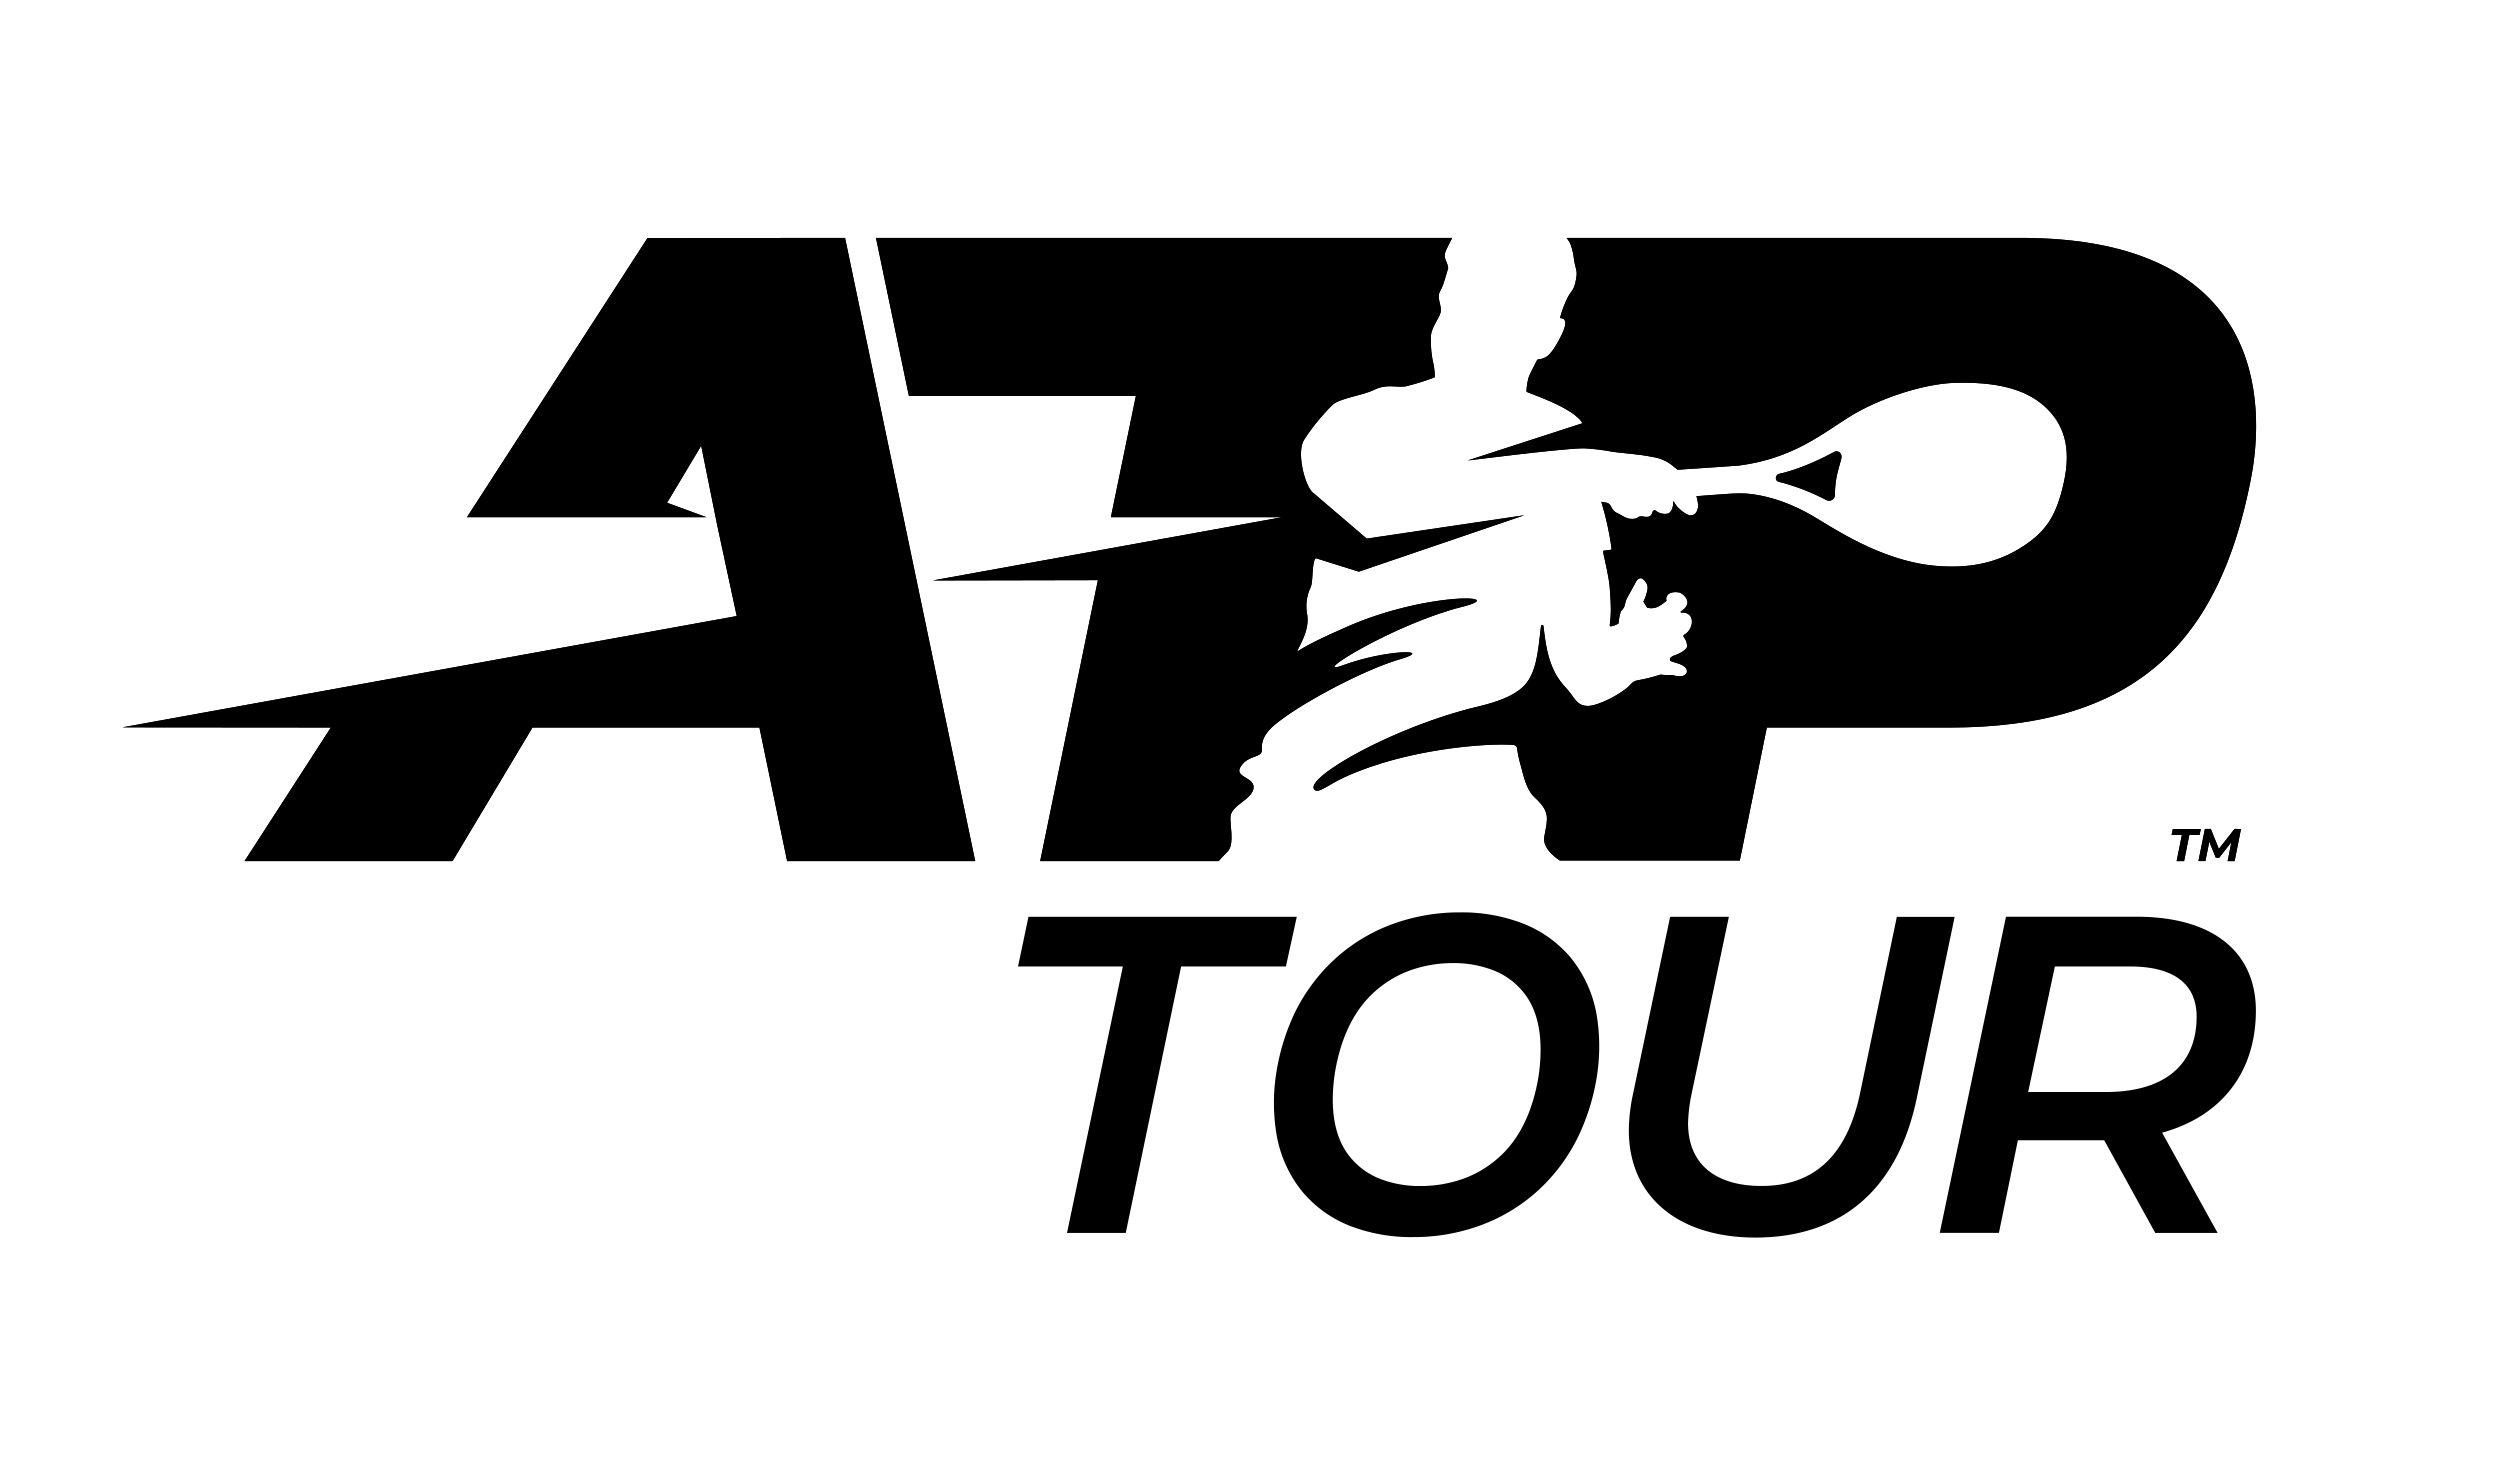 <svg data-name="Layer 2" xmlns="http://www.w3.org/2000/svg" viewBox="0 0 841.89 493.71"><defs><clipPath id="a" transform="translate(-.01)"><path d="M284.59 80.12 328.42 290h-63.34l-9.33-45h-76.42l-26.93 45H82.35l29.08-45-70.2-.06 206.88-37.48-6.5-30.24-5.47-27.1-11.49 19.19 13.27 4.86h-80.66l60.79-94Zm396.05 0H527.52a7.75 7.75 0 0 1 1.41 2.21 22.66 22.66 0 0 1 1.16 5.26c.52 3.06 1.13 3.51.76 5.86-.72 4.54-1.54 4.1-2.93 6.77a36.12 36.12 0 0 0-2.54 6.72.18.18 0 0 0 .2.22c.49 0 1.52.1 1.56 1.63.06 2-2.29 6-2.95 7.15s-2.16 3.47-3.43 4.21c-2.18 1.27-2.85.53-3.17 1.18s-2.5 4.75-2.84 5.87a22.3 22.3 0 0 0-.7 4.4.45.45 0 0 0 .29.46c4.39 1.72 15.83 5.79 18.59 10.46l-38.69 12.55c5.41-.64 11.35-1.37 16.62-2 7.2-.83 18.86-2.13 22.61-2.09a70.71 70.71 0 0 1 9.65 1.17c4.53.61 8.56.76 13.47 1.75a13.8 13.8 0 0 1 7.18 3.35c.21.14 1.19.94 1.19.94 6-.42 15.2-1 17.16-1.17 1-.08 3-.19 3.43-.24 18.62-2.37 28.82-11.28 37.71-16.69 9.83-6 24.61-10.89 35.19-11.17 13.68-.36 23.52 2 30.07 7.92s9.11 13.84 6.47 25.74c-2.54 11.46-6.2 16.75-14.66 22s-17.8 6.94-28.82 5.93c-18.38-1.69-34.8-13.16-41.29-16.9-5.58-3.21-13.25-6.61-21.88-7.38a39.93 39.93 0 0 0-5.06 0c-.59 0-7.6.53-12 .86a12.82 12.82 0 0 1 .59 3.29c-.14 2.25-1.38 3.32-2.76 3.15s-4.42-2.5-5.33-4.46c-.09-.19-.37-.28-.37 0v1c-.07.62-.44 2.5-1.77 2.88a4.84 4.84 0 0 1-4.06-1 .67.67 0 0 0-1 .29c-.48 1.37-.76 2.18-3.34 1.68-1.77-.19-1.4.5-2.53.72-2.75.52-4.08-.94-6.26-1.95s-1.46-3.08-3.63-3.45c-.42-.08-1.15-.21-1.56-.26a98.8 98.8 0 0 1 3.45 15.75.37.37 0 0 1-.32.42l-2.22.27a.34.34 0 0 0-.31.41c.55 2.87 1.94 8.24 2.24 12.11.54 7 .45 9.1 0 12.59a.36.36 0 0 0 .42.4 7.3 7.3 0 0 0 2.56-1 15.19 15.19 0 0 1 .8-4.08 10.57 10.57 0 0 1 .72-.88 1.81 1.81 0 0 0 .4-.7l.57-2a3.93 3.93 0 0 1 .37-.87l3-5.47s.71-1.49 1.93-1.16a3.87 3.87 0 0 1 2 3.18 12.5 12.5 0 0 1-1.45 4.64l1.29 2.06a5.42 5.42 0 0 0 4.59-.89 19.59 19.59 0 0 0 1.93-1.45c-.56-1.52.79-3.46 4.47-2.75 1.27.53 4.87 3.4.37 6.36a.2.2 0 0 0 .13.37c4.91-.3 4.29 5.64 1 7.43a.55.55 0 0 0-.17.81 5.06 5.06 0 0 1 1.12 3.18s0 1.56-4.76 3.2c0 0-1.46.59-.88 1.67.58.21 1.22.43 2 .67 0 0 4.33 1 3.48 3.37 0 0-.69 2-4.8.69a21.75 21.75 0 0 1-4-.13 58.28 58.28 0 0 1-7.82 1.94 3.82 3.82 0 0 0-2.21 1.33c-2.65 3-10.76 7.24-14.38 7.28-4 0-4.54-3.07-7.47-6.14-5.69-5.95-6.66-13.4-7.53-20.78a.42.42 0 0 0-.83 0c-1 8.66-1.52 16.45-6.32 20.72-2.92 2.61-7.5 4.66-14.93 6.42-28.19 6.68-58.52 24-55.09 27.92 1.35 1.56 4.54-1.55 10.11-4.11 21-9.66 48.22-11.59 57-10.9a1.3 1.3 0 0 1 1.19 1.19 39.44 39.44 0 0 0 1.35 6.21c.77 2.71 1.64 7.55 4.52 10.24 5.23 4.9 4.51 6.71 3.28 13.28-.8 4.3 5.08 7.88 5.23 8h60.61L595 245h61.5c62.88 0 90.83-28.71 101.51-83.71 4.99-25.56 4.8-81.17-77.37-81.17ZM410.36 290c.85-.93 1.83-2 3-3.17 2.64-2.71.57-9.59 1.09-12.23.67-3.46 6.65-5.29 7.59-8.68 1.27-4.62-7.85-3.83-3.5-8.71 2.72-3.05 6.7-2 6.43-5-.44-4.87 4.31-8.18 6.31-9.7 8.71-6.6 28.23-17 40.06-20.47 12.4-3.61-4.69-3.28-18.83 1.91-12.85 4.7 16.62-13.75 39.94-19.61 16.61-4.16-12.21-5-38.75 6.7-8.44 3.71-13.14 6-16.52 8.17a.16.16 0 0 1-.23-.2c1.31-2.69 4.07-7.29 3.26-12.05a14.82 14.82 0 0 1 1.08-9c1-1.9.4-7 1.51-9.69a.45.45 0 0 1 .54-.23l14.26 4.47 55.75-19-53.09 7.87-18.41-15.74c-2.6-2.76-5.31-13.62-2.59-17.68a69.9 69.9 0 0 1 9.56-11.68c2.51-2.2 10.18-3.15 13.95-5 4.21-2.12 7.58-.68 10.61-1.17a85.06 85.06 0 0 0 9.68-3 .18.18 0 0 0 .13-.19 28.72 28.72 0 0 0-.31-3.68 35.92 35.92 0 0 1-1-10.19c.31-3.31 3.2-6.2 3.34-8.4s-1.46-4.46-.24-6.61c1.13-2 1.43-3.55 2.72-7.76-.32-2.5-1.91-3.39-.76-5.94.61-1.35 1.64-3.26 2.09-4.21H295l11.08 53.2h76.44l-8.42 40.85h57.6l-117.59 21.3 55.62-.11L350.29 290ZM615.1 168.43a2 2 0 0 0 2.84-2c.06-5.3 1-7.71 2.14-11.95.46-1.7-1-3.06-2.42-2.28-8.56 4.62-14.81 6.55-18.52 7.37a1.49 1.49 0 0 0-1.1 1.35 1.24 1.24 0 0 0 .83 1.28 73.49 73.49 0 0 1 16.23 6.23Z"/></clipPath><clipPath id="b" transform="translate(-.01)"><path d="M734.77 281.18h-3.47l.42-2h9.43l-.42 2h-3.45l-1.76 8.82H733Zm19.91-2L752.53 290h-2.35l1.27-6.43-4.13 5.29h-1.11l-2.21-5.39-1.3 6.49h-2.35l2.17-10.82h2l2.7 6.74 5.29-6.74Z"/></clipPath></defs><path d="M284.58 80.12 328.41 290h-63.34l-9.33-45h-76.42l-26.93 45H82.34l29.08-45-70.2-.06 206.88-37.48-6.5-30.24-5.47-27.1-11.49 19.19 13.27 4.86h-80.66l60.79-94Zm396.05 0H527.51a7.75 7.75 0 0 1 1.41 2.21 22.66 22.66 0 0 1 1.16 5.26c.52 3.06 1.13 3.51.76 5.86-.72 4.54-1.54 4.1-2.93 6.77a36.12 36.12 0 0 0-2.54 6.72.18.18 0 0 0 .2.22c.49 0 1.52.1 1.56 1.63.06 2-2.29 6-2.95 7.15s-2.16 3.47-3.43 4.21c-2.18 1.27-2.85.53-3.17 1.18s-2.5 4.75-2.84 5.87a22.3 22.3 0 0 0-.7 4.4.45.45 0 0 0 .29.46c4.39 1.72 15.83 5.79 18.59 10.46l-38.69 12.55c5.41-.64 11.35-1.37 16.62-2 7.2-.83 18.86-2.13 22.61-2.09a70.71 70.71 0 0 1 9.65 1.17c4.53.61 8.56.76 13.47 1.75a13.8 13.8 0 0 1 7.18 3.35c.21.14 1.19.94 1.19.94 6-.42 15.2-1 17.16-1.17 1-.08 3-.19 3.43-.24 18.62-2.37 28.82-11.28 37.71-16.69 9.83-6 24.61-10.89 35.19-11.17 13.68-.36 23.52 2 30.07 7.92s9.11 13.84 6.47 25.74c-2.54 11.46-6.2 16.75-14.66 22s-17.8 6.94-28.82 5.93c-18.38-1.69-34.8-13.16-41.29-16.9-5.58-3.21-13.25-6.61-21.88-7.38a39.93 39.93 0 0 0-5.06 0c-.59 0-7.6.53-12 .86a12.82 12.82 0 0 1 .59 3.29c-.14 2.25-1.38 3.32-2.76 3.15s-4.42-2.5-5.33-4.46c-.09-.19-.37-.28-.37 0v1c-.07.62-.44 2.5-1.77 2.88a4.84 4.84 0 0 1-4.06-1 .67.67 0 0 0-1 .29c-.48 1.37-.76 2.18-3.34 1.68-1.77-.19-1.4.5-2.53.72-2.75.52-4.08-.94-6.26-1.95s-1.46-3.08-3.63-3.45c-.42-.08-1.15-.21-1.56-.26a98.8 98.8 0 0 1 3.45 15.75.37.37 0 0 1-.32.42l-2.22.27a.34.34 0 0 0-.31.41c.55 2.87 1.94 8.24 2.24 12.11.54 7 .45 9.1 0 12.59a.36.36 0 0 0 .42.4 7.3 7.3 0 0 0 2.56-1 15.19 15.19 0 0 1 .8-4.08 10.57 10.57 0 0 1 .72-.88 1.81 1.81 0 0 0 .4-.7l.57-2a3.93 3.93 0 0 1 .37-.87l3-5.47s.71-1.49 1.93-1.16a3.87 3.87 0 0 1 2 3.18 12.5 12.5 0 0 1-1.45 4.64l1.29 2.06a5.42 5.42 0 0 0 4.59-.89 19.59 19.59 0 0 0 1.93-1.45c-.56-1.52.79-3.46 4.47-2.75 1.27.53 4.87 3.4.37 6.36a.2.2 0 0 0 .13.37c4.91-.3 4.29 5.64 1 7.43a.55.55 0 0 0-.17.81 5.06 5.06 0 0 1 1.12 3.18s0 1.56-4.76 3.2c0 0-1.46.59-.88 1.67.58.21 1.22.43 2 .67 0 0 4.33 1 3.48 3.37 0 0-.69 2-4.8.69a21.75 21.75 0 0 1-4-.13 58.28 58.28 0 0 1-7.82 1.94 3.82 3.82 0 0 0-2.21 1.33c-2.65 3-10.76 7.24-14.38 7.28-4 0-4.54-3.07-7.47-6.14-5.69-5.95-6.66-13.4-7.53-20.78a.42.42 0 0 0-.83 0c-1 8.66-1.52 16.45-6.32 20.72-2.92 2.61-7.5 4.66-14.93 6.42-28.19 6.68-58.52 24-55.09 27.92 1.35 1.56 4.54-1.55 10.11-4.11 21-9.66 48.22-11.59 57-10.9a1.3 1.3 0 0 1 1.19 1.19 39.44 39.44 0 0 0 1.35 6.21c.77 2.71 1.64 7.55 4.52 10.24 5.23 4.9 4.51 6.71 3.28 13.28-.8 4.3 5.08 7.88 5.23 8h60.61l9.1-44.78h61.5c62.88 0 90.83-28.71 101.51-83.71 4.99-25.56 4.8-81.17-77.37-81.17ZM410.35 290c.85-.93 1.83-2 3-3.17 2.64-2.71.57-9.59 1.09-12.23.67-3.46 6.65-5.29 7.59-8.68 1.27-4.62-7.85-3.83-3.5-8.71 2.72-3.05 6.7-2 6.43-5-.44-4.87 4.31-8.18 6.31-9.7 8.71-6.6 28.23-17 40.06-20.47 12.4-3.61-4.69-3.28-18.83 1.91-12.85 4.7 16.62-13.75 39.94-19.61 16.61-4.16-12.21-5-38.75 6.7-8.44 3.71-13.14 6-16.52 8.17a.16.16 0 0 1-.23-.2c1.31-2.69 4.07-7.29 3.26-12.05a14.82 14.82 0 0 1 1.08-9c1-1.9.4-7 1.51-9.69a.45.45 0 0 1 .54-.23l14.26 4.47 55.75-19-53.09 7.87-18.41-15.74c-2.6-2.76-5.31-13.62-2.59-17.68a69.9 69.9 0 0 1 9.56-11.68c2.51-2.2 10.18-3.15 13.95-5 4.21-2.12 7.58-.68 10.61-1.17a85.06 85.06 0 0 0 9.68-3 .18.18 0 0 0 .13-.19 28.72 28.72 0 0 0-.31-3.68 35.92 35.92 0 0 1-1-10.19c.31-3.31 3.2-6.2 3.34-8.4s-1.46-4.46-.24-6.61c1.13-2 1.43-3.55 2.72-7.76-.32-2.5-1.91-3.39-.76-5.94.61-1.35 1.64-3.26 2.09-4.21H294.99l11.08 53.2h76.44l-8.42 40.85h57.6l-117.59 21.3 55.62-.11L350.28 290Zm204.74-121.57a2 2 0 0 0 2.84-2c.06-5.3 1-7.71 2.14-11.95.46-1.7-1-3.06-2.42-2.28-8.56 4.62-14.81 6.55-18.52 7.37a1.49 1.49 0 0 0-1.1 1.35 1.24 1.24 0 0 0 .83 1.28 73.49 73.49 0 0 1 16.23 6.23Z"/><path d="M32.7 59.05h743.88v230.92H32.7z" style="clip-path:url(#a)"/><path d="M378.13 325.46h-35.3l3.51-16.73h90.36l-3.66 16.73h-35.29L379.1 415.2h-19.78Zm170.39 54.76a61.13 61.13 0 0 1 1.32-11.41l12.59-60.08h19.78l-12.59 59.78a57.2 57.2 0 0 0-1.15 9.43c-.14 14.45 9.67 21.44 24.73 21.44 16.88 0 28.52-9.28 33.14-31l12.43-59.62h19.47l-12.75 61c-6.53 31.34-25.84 47-54.43 47-26.17-.04-42.76-14.03-42.54-36.54Zm179.58 1.22 18.7 33.76h-21L708.61 384h-29.08l-6.38 31.18h-19.93l22.31-106.47h44c25.7 0 40.35 11.86 40.15 32.09-.2 20.71-11.9 35.2-31.58 40.64Zm11.63-38.79c.11-11.56-8-17.19-22.5-17.19h-25.24l-9 42.28h26.19c19.21 0 30.39-8.67 30.55-25.09ZM537.84 361.9a73.21 73.21 0 0 1-6.31 20.74 60.53 60.53 0 0 1-14.17 18.8 58.74 58.74 0 0 1-20.28 11.73 65.2 65.2 0 0 1-21.25 3.43 57.08 57.08 0 0 1-20.26-3.42 40 40 0 0 1-16.87-11.72 41.59 41.59 0 0 1-8.71-18.81 64.52 64.52 0 0 1-.28-20.75 73.32 73.32 0 0 1 6.28-20.76 60.55 60.55 0 0 1 14.2-18.78 58.53 58.53 0 0 1 20.27-11.7 65.62 65.62 0 0 1 21.23-3.41 57 57 0 0 1 20.3 3.42 40 40 0 0 1 16.85 11.7 41.74 41.74 0 0 1 8.73 18.78 64.52 64.52 0 0 1 .27 20.75Zm-19.64 0c1.42-10.36.51-20.13-4.56-26.95A24.34 24.34 0 0 0 503.5 327a36.4 36.4 0 0 0-14.25-2.67 42.44 42.44 0 0 0-15 2.68 36.59 36.59 0 0 0-12.44 8c-7 6.82-10.78 16.58-12.37 26.93-1.45 10.3-.51 20.06 4.55 26.85a24.35 24.35 0 0 0 10.13 7.94 36.43 36.43 0 0 0 14.22 2.67 42.76 42.76 0 0 0 15-2.66 36.61 36.61 0 0 0 12.44-7.93c7.05-6.81 10.82-16.56 12.42-26.91Zm216.56-80.72h-3.47l.42-2h9.43l-.42 2h-3.45l-1.76 8.82h-2.52Zm19.91-2L752.52 290h-2.35l1.27-6.43-4.13 5.29h-1.11l-2.21-5.39-1.3 6.49h-2.35l2.17-10.82h2l2.7 6.74 5.29-6.74Z"/><path d="M723.72 271.99h31.87v21.36h-31.87z" style="clip-path:url(#b)"/><path style="fill:none" d="M0 0h841.89v493.71H0z"/></svg>
